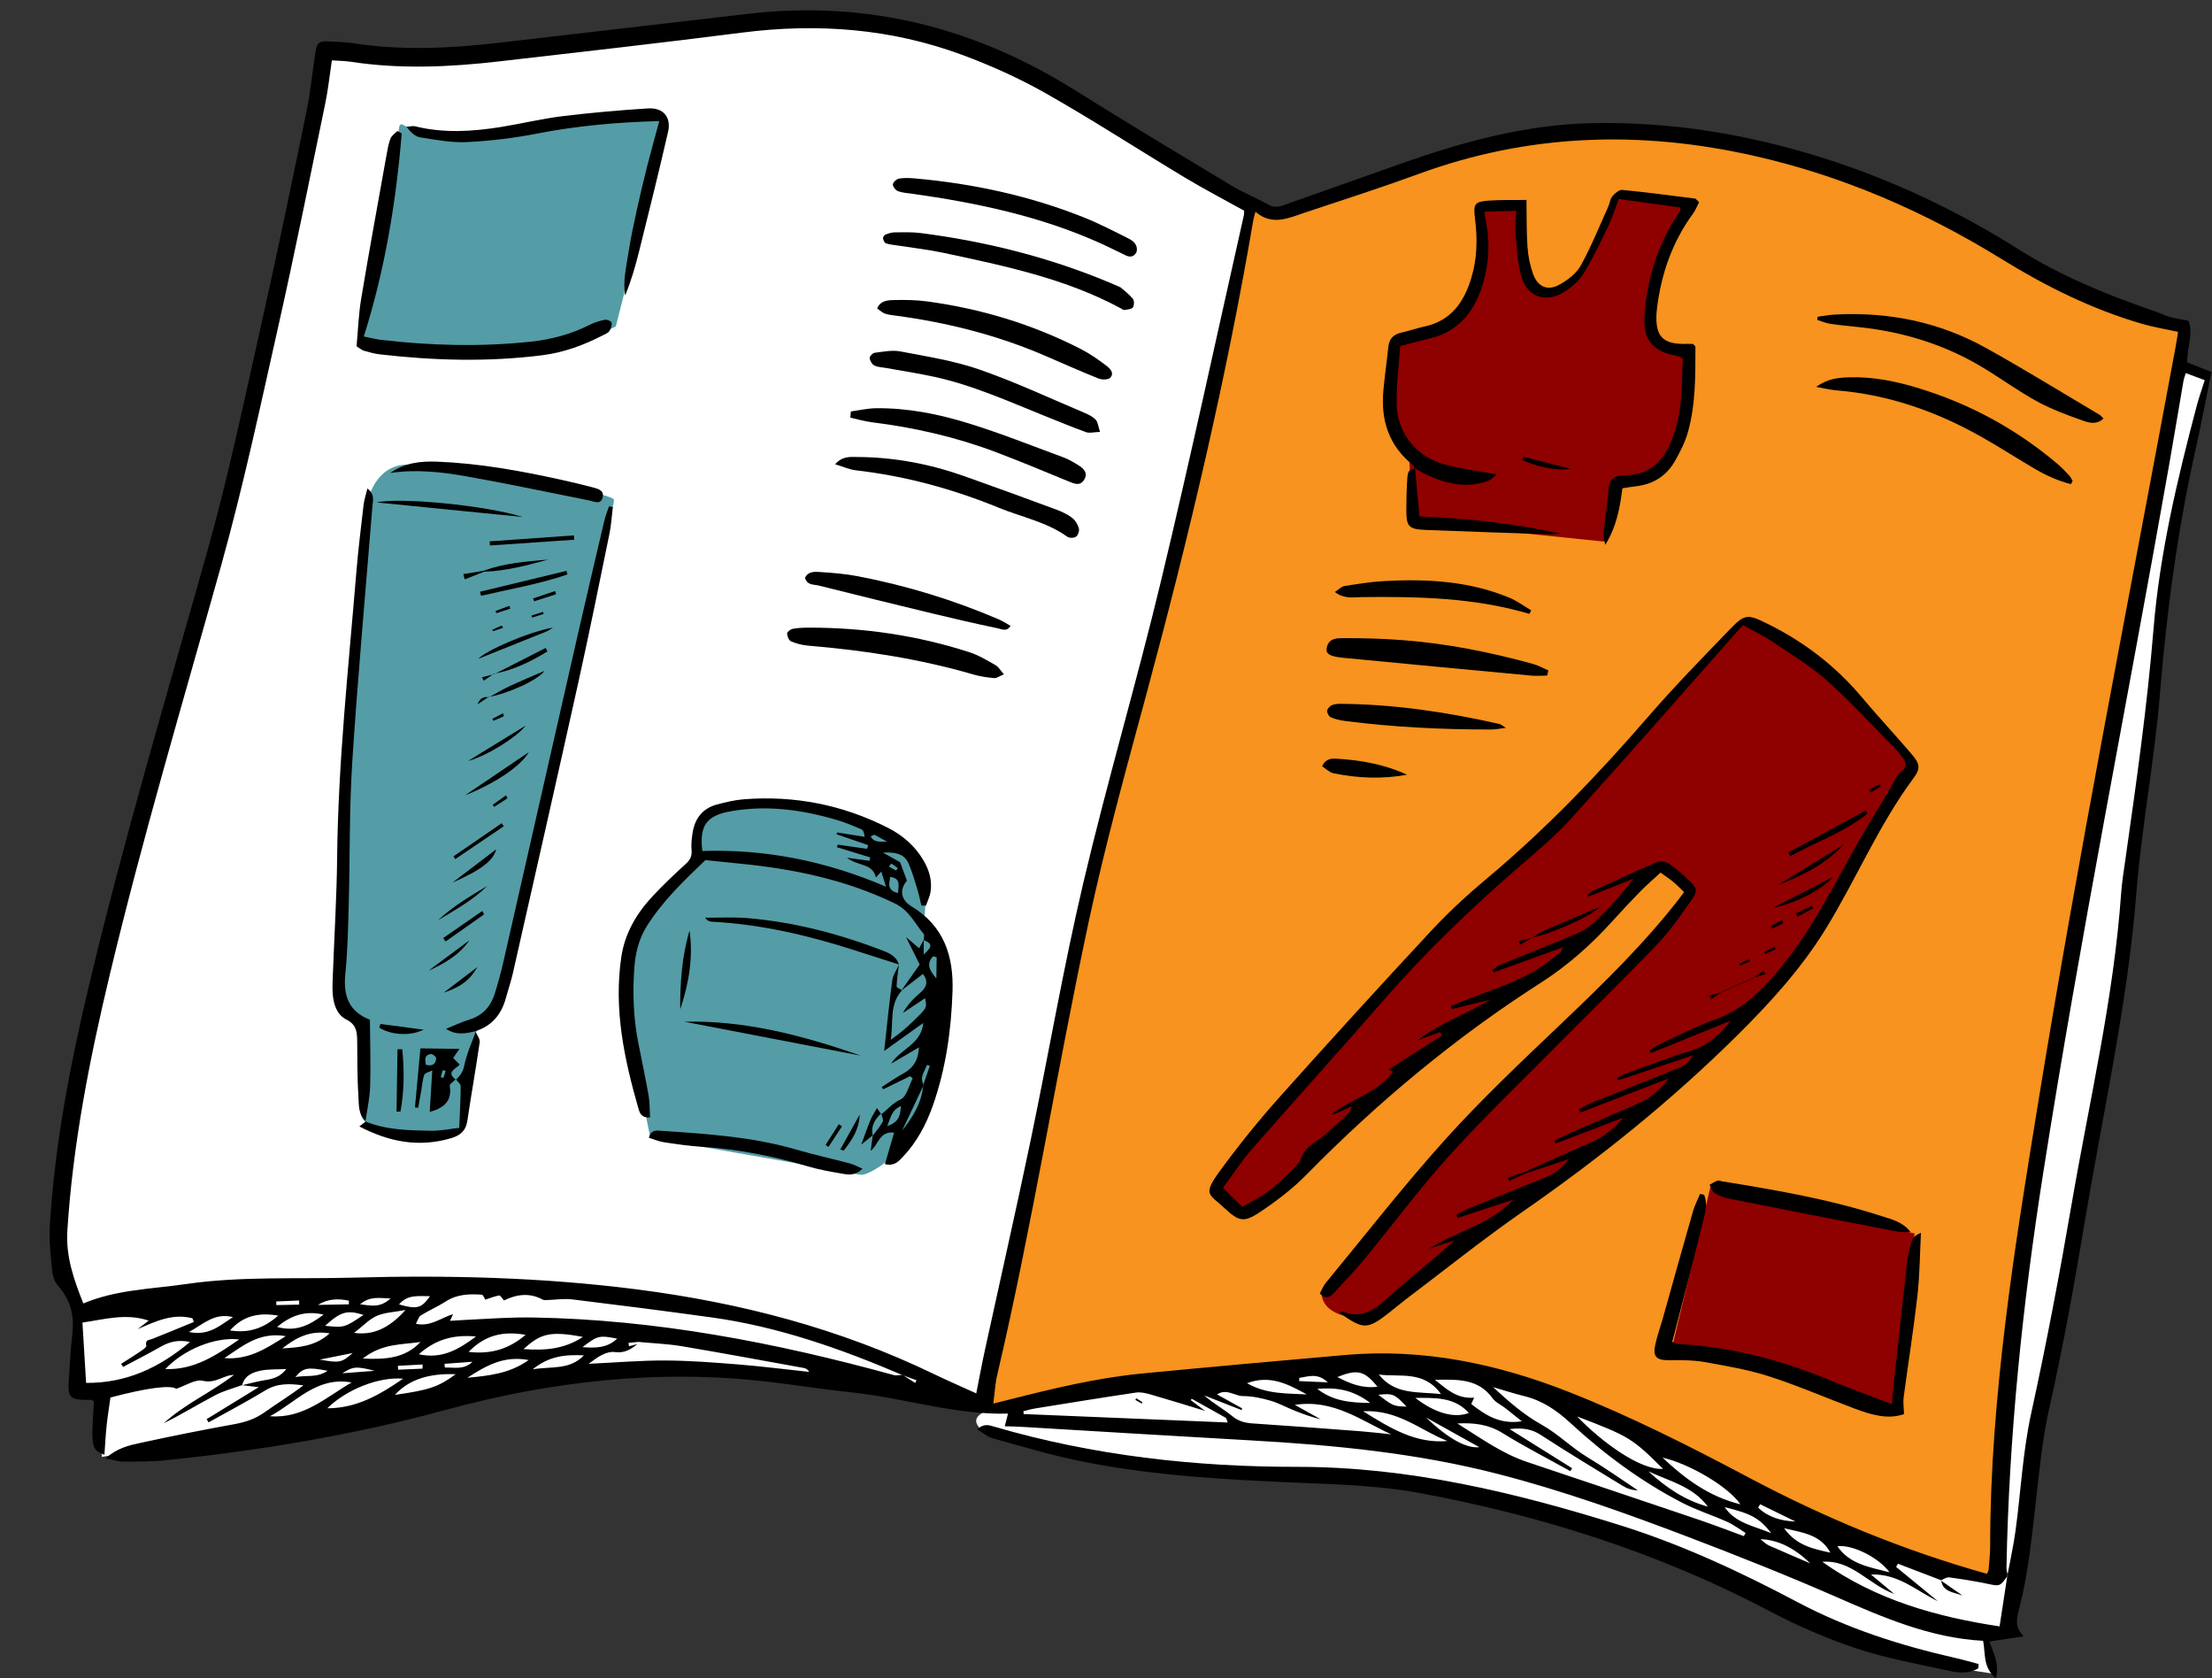 <?xml version="1.0" encoding="UTF-8"?><svg xmlns="http://www.w3.org/2000/svg" xmlns:xlink="http://www.w3.org/1999/xlink" height="260.6" preserveAspectRatio="xMidYMid meet" version="1.0" viewBox="-7.7 -1.6 343.6 260.6" width="343.6" zoomAndPan="magnify"><rect x="-7.7" y="-1.6" width="343.6" height="260.6" fill="#333333" stroke="none"/><g><g id="change1_1"><path d="M42.696,6.824c0,0-11.26,58.554-13.062,65.31c-1.802,6.756-16.665,59.454-17.566,63.057 c-0.901,3.604-19.818,58.554-4.955,67.111l-2.708,1.132l-0.663,10.735l4.771,0.663l-0.398,9.808 c0,0,14.048-2.121,23.989-3.579c9.941-1.458,44.533-8.747,53.147-8.747c8.614,0,25.58-1.458,36.05,0.53 c10.47,1.988,24.518,3.711,24.518,3.711l40.952-185.947c0,0-19.084-11.001-22.398-12.856 c-3.313-1.855-25.052-15.109-38.172-16.567S95.589,2.909,90.818,3.704C86.046,4.5,47.191,9.547,42.696,6.824z" fill="#FFF"/></g><g id="change2_1"><path d="M55.178,17.954c0,0,7.318,2.342,13.367,1.659c6.049-0.683,15.317-3.512,20.586-3.512 c5.269,0,6.244-0.488,6.244,1.756c0,2.244-7.415,31.221-7.415,31.221s-6.732,3.805-18.928,4.195 c-12.195,0.39-20.684-2.049-20.684-2.049l5.951-32.977C54.3,18.247,54.3,17.271,55.178,17.954z" fill="#549DA6"/></g><g id="change2_2"><path d="M49.422,76.298c0,0,0.976-5.659,6.146-5.756c5.171-0.097,32.099,4.293,32.099,5.464 s-1.561,6.049-1.561,6.049l-15.026,67.517c0,0-3.024,7.61-4.098,7.805c-1.073,0.195-1.658,8.001-1.658,8.001 l-1.171,8.391c0,0-4.294,1.854-7.318,1.366c-3.025-0.488-8.488-1.561-8.391-3.708 c0.098-2.147-0.292-13.952-0.292-13.952s-3.61-0.098-3.122-6.733c0.487-6.635,2.146-46.051,2.146-46.051 L49.422,76.298z" fill="#549DA6"/></g><g id="change2_3"><path d="M106.996,123.32c0,0-6.054,0.001-6.158,3.549c-0.104,3.548-0.521,4.488-0.521,4.488 s-4.696,6.263-6.054,7.724c-1.357,1.461-4.489,5.428-4.697,11.377s3.758,24.631,3.758,24.631 s31.103,5.427,32.563,5.74c1.461,0.313,6.576-3.444,8.768-6.888c2.191-3.444,4.802-18.474,5.114-21.709 c0.312-3.235-1.566-9.185-3.967-10.75c0,0,1.253-6.367-2.191-10.229 C130.166,127.39,119.417,122.276,106.996,123.32z" fill="#549DA6"/></g><g id="change1_2"><path d="M147.207,216.962c0,0,50.828-9.421,67.916-6.792c17.088,2.629,35.053,11.611,39.653,14.46 c4.601,2.848,40.312,18.841,46.446,18.841l1.314-4.381c0,0,3.725-39.435,4.601-50.389s12.707-76.898,12.707-76.898 l10.734-56.962l4.82,2.191c0,0-5.258,21.909-6.354,32.424c-1.096,10.516-4.6,40.968-4.6,40.968 s-4.601,35.053-5.039,38.12c-0.439,3.067-7.012,30.014-7.231,32.424c-0.219,2.41-7.668,50.828-7.668,50.828 l-3.725,0.658l1.534,5.915c0,0-16.869-2.191-27.166-7.011c-10.297-4.82-32.204-13.802-32.204-13.802 s-18.185-8.105-31.11-8.543c-12.926-0.438-29.795-1.533-32.205-1.533c-2.41,0-34.177-6.572-34.177-6.572 S141.071,218.493,147.207,216.962z" fill="#FFF"/></g><g id="change3_1"><path d="M186.773,30.609c0,0-12.061,56.5-14.149,62.765c-2.088,6.265-10.721,41.769-10.721,41.769 l-9.327,43.717l-7.239,38.01c0,0,1.252,0.835,4.037,0.139c2.785-0.696,27.428-4.037,36.478-5.012 c9.05-0.975,22.971-2.505,32.856-1.113c9.886,1.392,24.922,8.354,26.871,9.746 c1.949,1.392,23.53,10.86,25.061,11.695c1.531,0.836,23.669,10.024,27.289,10.86 c3.62,0.835,4.733,0.418,4.733,0.418s1.393-26.037,0.975-29.796c-0.418-3.759,9.05-61.261,9.05-61.261 l10.721-56.388l8.214-47.059c0,0-10.58-1.253-21.023-8.354c-10.442-7.101-43.717-23.808-67.107-22.694 s-47.338,11.417-47.338,11.417S189.226,32.862,186.773,30.609z" fill="#F7931E"/></g><g id="change4_1"><path d="M222.052,30.444h6.961c0,0-2.507,14.201,3.481,13.505 c5.987-0.696,11.139-15.037,11.139-15.037l11.695,1.253c0,0-9.468,13.644-6.266,19.77 c3.202,6.126,5.569,2.785,5.569,2.785s0.976,18.936-6.683,20.049c0,0-4.038-0.278-4.734,2.228 c-0.696,2.506-1.671,7.518-1.671,7.518l-29.795-3.063l-0.557-9.885c0,0-5.987-3.48-1.949-18.239 c0,0,9.329-1.671,11.417-6.405C222.748,40.189,222.052,30.444,222.052,30.444z" fill="#8F0000"/></g><g id="change4_2"><path d="M181.444,182.77c0,0,13.251-15.947,16.395-19.765c3.144-3.818,21.786-22.011,25.38-26.502 c3.594-4.492,16.395-15.273,16.395-15.273l23.134-26.279c0,0,5.391,2.246,7.861,3.593 c2.471,1.348,17.968,16.62,18.417,18.866c0.449,2.246-2.022,3.818-4.043,7.187 c-2.022,3.369-13.251,24.705-22.909,33.465s-35.486,28.973-35.486,28.973l-21.112,16.171 c0,0-7.188,0.449-7.861-3.594l29.423-33.69c0,0,20.662-20.214,22.908-22.909c2.246-2.695,5.166-6.064,5.166-6.064 l-5.391-3.818c0,0-10.331,11.455-14.149,14.15c-3.818,2.695-15.722,10.78-18.192,12.577 c-2.471,1.797-15.722,13.252-16.845,14.599c-1.123,1.348-15.048,12.802-15.048,12.802L181.444,182.77z" fill="#8F0000"/></g><g id="change4_3"><path d="M258.032,182.545l31.668,7.412l-3.143,26.727c0,0-27.627-9.658-34.589-8.759L258.032,182.545z" fill="#8F0000"/></g><g clip-rule="evenodd" fill-rule="evenodd" id="change5_1"><path d="M29.92,213.494c-1.402,0.517-2.883,0.889-4.192,1.58 c-2.681,1.414-5.271,2.997-7.998,4.362c3.269-3.011,7.378-4.787,10.918-7.53 c-0.3,0.045-0.609,0.055-0.898,0.139c-1.279,0.371-2.319,1.161-3.943,0.783 c-1.176-0.275-2.655,0.753-4.146,1.248c-0.796-0.603-4.349-0.207-10.205,1.354c-0.194,1.4-0.438,2.881-0.596,4.37 c-0.157,1.494-0.231,2.995-0.341,4.52c-2.053-0.84-2.108-1.13-1.62-8.293 c-0.142-0.08-0.284-0.23-0.426-0.228c-3.505,0.026-3.716-0.202-3.445-3.726 c0.16-2.106,0.225-4.223,0.49-6.314c0.363-2.901-0.187-5.448-2.199-7.678c-0.526-0.583-0.841-1.514-0.917-2.316 c-0.225-2.344-0.505-4.717-0.363-7.056c0.766-12.599,3.151-24.934,6.067-37.199 c5.415-22.768,12.119-45.175,18.448-67.691c3.263-11.611,5.725-23.454,8.372-35.231 c2.462-10.953,4.729-21.951,6.997-32.947c0.599-2.889,0.866-5.846,1.318-8.766 c0.305-1.966,0.52-2.135,2.415-2.032c1.18,0.062,2.37,0.098,3.535,0.276 c7.504,1.154,15.002,0.792,22.494-0.064C82.702,3.569,95.71,2.01,108.727,0.521 c18.262-2.091,35.032,2.156,50.544,11.88c8.019,5.026,16.137,9.897,24.246,14.778 c1.879,1.129,3.938,1.957,5.853,3.026c1.159,0.647,2.136,0.12,3.143-0.234 c5.903-2.071,11.792-4.184,17.694-6.258c9.532-3.347,19.217-5.979,29.408-6.187 c12.28-0.252,24.246,1.724,35.917,5.419c10.683,3.385,20.773,8.143,30.242,14.126 c6.782,4.285,14.12,7.23,21.645,9.821c0.638,0.219,1.241,0.546,1.888,0.723 c0.835,0.225,1.696,0.349,2.912,0.587c0.85,1.875-0.229,4.113-0.152,6.488c1.149,0.454,2.37,0.934,3.749,1.476 c-0.834,4.093-1.571,8.049-2.453,11.972c-2.818,12.549-4.503,25.24-5.553,38.062 c-0.847,10.344-2.844,20.593-3.665,30.936c-1.357,17.149-5.146,33.877-7.974,50.774 c-1.641,9.83-3.384,19.63-5.587,29.357c-1.06,4.674-1.487,9.501-2.038,14.278 c-0.64,5.538-1.168,11.082-2.552,16.508c-0.352,1.379-0.892,2.919,0.647,4.457 c-1.831,0.28-3.463,0.53-5.326,0.815c0.621,1.741,1.597,3.437,1.017,5.697c-2.071-1.704-1.592-3.876-1.986-5.81 c-8.235-0.445-15.569-3.642-22.947-6.871c-7.502-3.284-15.125-6.309-22.778-9.227 c-9.704-3.702-19.494-7.196-29.568-9.796c-12.571-3.247-25.42-4.501-38.343-5.225 c-11.889-0.666-23.773-1.405-35.66-2.107c-0.821-0.049-1.642-0.059-2.672-0.094 c0.195-0.771,0.347-1.362,0.498-1.965c-8.24,0.227-16.082-2.426-24.172-3.277 c-4.282-0.45-8.54-1.13-12.816-1.638c-17.116-2.039-33.937-0.144-50.454,4.365 c-14.247,3.887-28.726,6.271-43.376,7.794c-2.178,0.227-4.385,0.208-6.578,0.209 c-0.791,0.001-1.582-0.273-2.782-0.499c1.804-1.616,3.625-2.016,5.379-2.397c4.873-1.058,9.765-2.036,14.671-2.925 c1.702-0.309,3.222-0.818,4.643-1.832c1.976-1.41,4.062-2.667,6.036-4.184 c-2.062-0.272-4.005-0.386-5.915,0.778c-2.877,1.753-5.871,3.318-8.813,4.964 c-0.102-0.166-0.205-0.329-0.307-0.493c2.584-1.586,5.168-3.171,8.1-4.971 c-1.13-0.13-1.857-0.215-2.576-0.306c1.209-0.276,2.401-0.606,3.617-0.798 c1.218-0.195,2.318-0.501,3.241-1.714c-1.518,0.081-2.764,0.006-3.946,0.245 C31.562,211.504,30.308,211.998,29.92,213.494z M91.459,206.795c-0.512,0.049-1.022,0.097-1.533,0.147 c0.029,0.177,0.054,0.355,0.081,0.532c0.427-0.114,0.85-0.226,1.276-0.338c-0.985,0.822-1.958,1.414-3.408,1.24 c-1.403-0.17-2.598,0.657-4.141,1.816c4.356-0.203,8.135-0.532,11.913-0.513 c3.786,0.018,7.578,0.31,11.355,0.615c3.67,0.297,7.325,0.763,10.987,1.155 c-0.262-0.46-0.564-0.561-0.881-0.618c-6.302-1.136-12.599-2.312-18.913-3.372 C95.977,207.089,93.704,207.008,91.459,206.795z M293.822,243.803c-2.234-0.855-4.469-1.709-6.702-2.563 c-0.096,0.166-0.192,0.332-0.288,0.498c2.161,1.774,4.321,3.546,6.48,5.319c-3.336-1.607-6.107-4.29-10.389-4.147 c1.247,1.042,2.346,1.96,3.61,3.019c-3.991-1.465-6.622-5.346-11.165-4.987 c8.254,5.889,17.674,8.544,27.534,10.029c0.425-2.768,0.816-5.325,1.21-7.881 c0.428-2.309,0.945-4.603,1.263-6.926c0.83-6.102,1.129-12.312,2.441-18.303 c2.349-10.725,4.393-21.491,6.249-32.305c2.769-16.129,6.562-32.089,7.725-48.476 c0.127-1.764,0.413-3.519,0.664-5.274c1.69-11.866,3.38-23.726,4.358-35.684 c0.968-11.82,3.704-23.323,6.731-34.755c0.338-1.278,0.789-2.527,1.229-3.928 c-1.079-0.403-1.969-0.733-2.944-1.097c-0.179,0.591-0.306,0.898-0.361,1.221 c-0.745,4.324-1.458,8.653-2.218,12.977c-6.462,36.733-13.812,73.305-19.594,110.166 c-3.187,20.311-5.296,40.668-5.684,61.211c-0.006,0.383,0.141,0.769,0.212,1.157 c-1.253,1.74-1.24,1.683-3.164,1.282c-1.968-0.41-3.956-0.73-5.948-0.996 c-0.41-0.055-0.874,0.3-1.313,0.466L293.822,243.803z M67.684,200.23c-0.176-0.267-0.338-0.754-0.532-0.768 c-1.944-0.142-3.847-0.086-5.592,1.04c-1.246,0.805-2.633,1.392-3.893,2.178 c-0.353,0.221-0.482,0.803-0.764,1.308c2.39,0.478,3.938-1.002,5.768-1.487 c-0.128,0.275-0.255,0.55-0.472,1.018c1.038-0.061,1.868-0.117,2.7-0.16 c3.403-0.17,6.798-0.414,10.221-0.357c19.097,0.319,37.664,3.899,56.006,8.94 c0.421,0.116,0.911-0.02,1.377-0.022c0.649,0.414,1.3,0.831,1.953,1.244 c0.068-0.137,0.14-0.275,0.21-0.412c-0.713-0.263-1.431-0.525-2.146-0.788 c-9.571-4.104-19.35-7.548-29.722-8.98c-7.19-0.992-14.391-1.915-21.592-2.792 c-1.297-0.158-2.639,0.064-3.96,0.101c-0.213,0.006-0.465,0.027-0.641-0.068 c-2.08-1.136-4.126-0.802-6.016,0.132c-0.303-0.329-0.569-0.811-0.745-0.78 C69.11,199.709,68.404,199.998,67.684,200.23z M146.594,216.37c1.023-0.253,1.754-0.432,2.483-0.618 c6.803-1.726,13.629-3.38,20.63-4.054c10.516-1.011,21.034-1.957,31.558-2.875 c12.039-1.053,23.516,1.333,34.674,5.718c9.693,3.811,18.963,8.522,28.143,13.386 c11.765,6.234,23.98,11.277,36.842,14.873c0.076-0.163,0.25-0.378,0.27-0.607 c0.106-1.26,0.248-2.525,0.248-3.789c0-11.59,0.975-23.129,2.364-34.609c1.365-11.307,3.213-22.561,5.036-33.809 c6.396-39.416,14.157-78.585,21.428-117.843c0.135-0.732,0.24-1.468,0.362-2.205 c-1.948-0.428-3.785-0.723-5.556-1.237c-7.764-2.252-14.92-5.794-21.796-10.037 c-12.01-7.413-24.797-12.986-38.645-16.093c-17.595-3.948-34.867-3.414-51.895,2.815 c-5.872,2.147-11.83,4.063-17.767,6.036c-2.513,0.834-5.057,2.104-7.66-0.137c-0.165,0.636-0.273,0.951-0.326,1.273 c-4.202,24.656-9.958,48.956-16.464,73.094c-3.231,11.981-6.564,23.953-9.152,36.078 c-4.992,23.354-8.726,46.968-14.178,70.233C146.874,213.335,146.807,214.763,146.594,216.37z M43.851,7.773 c-0.371,2.468-0.586,4.574-1.014,6.635c-2.38,11.49-4.685,22.998-7.258,34.443 c-2.814,12.517-5.49,25.089-8.943,37.434c-5.915,21.14-12.188,42.174-17.297,63.536 c-3.129,13.082-5.721,26.223-6.575,39.679c-0.256,4.041,1,7.603,2.481,11.32 c5.175-2.17,10.634-2.236,15.945-3.011c8.554-1.247,17.205-0.756,25.815-0.995 c14.794-0.409,29.514-0.067,44.249,1.826c16.079,2.065,31.473,6.078,46.071,13.123 c2.158,1.04,4.356,1.992,6.62,3.022c0.476-2.387,0.868-4.535,1.333-6.668 c2.371-10.888,4.846-21.754,7.124-32.664c2.778-13.304,5.06-26.721,8.173-39.944 c3.698-15.692,8.293-31.171,12.06-46.85c4.534-18.878,8.609-37.866,12.875-56.807 c0.068-0.305,0.042-0.631,0.047-0.734c-3.204-1.784-6.275-3.382-9.236-5.162 c-7.172-4.312-14.198-8.877-21.47-13.007c-4.168-2.365-8.598-4.365-13.095-6.03 c-11.065-4.097-22.504-4.949-34.195-3.455C94.986,5.072,82.385,6.489,69.79,7.939 c-7.659,0.882-15.328,1.225-22.997,0.054C45.895,7.857,44.977,7.854,43.851,7.773z M218.673,219.459 c3.558,2.216,6.905,4.66,10.86,5.987c8.876,2.976,17.753,5.951,26.621,8.954 c2.358,0.799,4.683,1.699,7.022,2.552c0.091-0.161,0.184-0.322,0.276-0.484 c-0.945-0.584-1.841-1.277-2.847-1.729c-2.306-1.038-4.747-1.8-6.984-2.957 c-6.401-3.301-12.149-7.581-17.43-12.441c-2.106-1.937-4.311-3.436-7.088-4.121 c-1.64-0.404-3.251-0.933-4.874-1.405c2.391,2.208,4.767,4.285,7.462,5.786c2.621,1.458,4.686,3.594,7.225,5.12 c2.663,1.599,5.2,3.404,7.793,5.118c-0.905-0.012-1.672-0.277-2.346-0.69 c-4.249-2.599-8.517-5.167-12.688-7.887c-1.433-0.934-2.801-1.172-4.881-0.93 c3.526,2.205,6.619,4.142,9.711,6.078c-0.093,0.15-0.184,0.303-0.276,0.454 c-3.532-1.964-7.134-3.814-10.566-5.936C223.462,219.567,221.147,219.328,218.673,219.459z M22.416,203.692 c-0.076-0.189-0.149-0.379-0.224-0.569c-3.098-0.805-5.75,0.502-8.497,1.673c0.539-0.414,1.077-0.828,1.706-1.308 c-3.563-1.195-6.89-0.188-10.296,0.302c0.184,3.038,0.377,6.21,0.57,9.369 c6.212,0.05,11.367-2.335,16.133-6.354c-1.81-0.392-3.196-0.037-4.557,0.741 c-1.919,1.095-3.891,2.095-5.838,3.134c-0.099-0.163-0.197-0.326-0.295-0.488 c0.893-0.568,1.8-1.114,2.672-1.711c0.468-0.322,1.294-0.829,1.235-1.089c-0.217-0.959,0.4-0.856,0.924-1.062 C18.116,205.476,20.263,204.574,22.416,203.692z M151.28,217.548c0.008,0.149,0.019,0.297,0.027,0.446 c10.519,0.435,21.036,0.87,31.707,1.312c-0.195-0.469-0.211-0.669-0.311-0.728 c-1.758-0.996-3.525-1.973-5.289-2.957c-0.049,0.073-0.093,0.145-0.141,0.217 c0.684,0.514,1.366,1.028,2.216,1.667c-2.937-0.891-5.625-1.734-8.332-2.512c-0.771-0.221-1.622-0.445-2.389-0.333 c-5.237,0.771-10.46,1.627-15.688,2.468C152.472,217.227,151.878,217.406,151.28,217.548z M185.22,217.1 c-0.014,0.095-0.028,0.19-0.041,0.286c-1.938-0.762-3.875-1.522-5.814-2.283c1.367,1.247,2.955,2.067,4.302,3.183 c0.994,0.825,1.988,1.084,3.206,1.165c5.626,0.367,11.249,0.798,16.874,1.227c1.553,0.119,3.103,0.31,4.656,0.468 c-4.69-2.145-8.966-5.496-14.975-4.577c1.592,0.885,2.807,1.562,4.019,2.237 c-1.441-0.341-2.786-0.833-4.111-1.365c-1.251-0.5-2.451-1.169-3.736-1.536 c-1.365-0.391-2.805-0.699-4.214-0.698c-1.292,0-2.532-1.238-4.036-0.26 C182.759,215.732,183.991,216.416,185.22,217.1z M221.288,215.452c-0.228,0.526-0.478,0.958-0.423,1.003 c2.174,1.714,4.449,3.192,7.829,2.665c-1.026-0.82-1.795-1.446-2.577-2.054 c-0.653-0.506-1.494-0.867-1.955-1.505c-2.247-3.111-5.454-2.933-8.973-2.887 C217.084,214.2,218.649,215.659,221.288,215.452z M237.274,218.368c3.921,4.069,9.857,8.364,13.353,8.141 C245.846,221.764,245.426,221.478,237.274,218.368z M46.915,213.089c-5.463-0.97-8.637,3.096-12.679,5.244 C39.405,218.746,42.942,215.396,46.915,213.089z M29.453,206.41c-3.781-0.429-8.588,1.555-11.471,4.596 C22.425,211.182,25.856,208.902,29.453,206.41z M204.038,217.56c4.332,2.71,8.221,5.048,13.102,4.626 C213.001,220.579,209.51,217.277,204.038,217.56z M54.918,212.501c-3.821-0.316-8.77,1.672-11.782,4.597 C47.594,217.114,51.22,215.065,54.918,212.501z M262.65,232.014c-1.861-2.728-7.88-6.287-12.105-7.252 C253.98,227.988,257.718,230.812,262.65,232.014z M206.48,211.859c2.51,3.186,6.061,2.642,9.651,3.033 C213.475,211.162,209.757,212.299,206.48,211.859z M82.844,206.018c-5.242-0.993-6.617-0.444-9.229,1.889 C76.943,208.158,79.987,207.914,82.844,206.018z M65.097,208.343c3.528,0.405,6.281-0.471,8.849-2.646 C70.486,205.084,67.642,205.707,65.097,208.343z M57.363,208.709c3.558,0.785,6.108-0.706,8.88-2.751 C62.698,205.612,59.924,206.432,57.363,208.709z M212.145,215.487c3.117,2.421,6.104,3.187,8.321,2.342 C218.203,215.297,215.146,215.495,212.145,215.487z M36.691,205.897c-4.066-0.685-6.561,1.413-9.54,3.416 C30.987,209.59,33.623,207.831,36.691,205.897z M63.078,211.811c-4.298-0.172-7.337,0.909-9.433,3.206 C58.915,214.277,60.402,213.792,63.078,211.811z M285.814,242.572c-1.759-2.377-5.854-4.347-8.102-4.041 C279.58,241.281,282.6,241.754,285.814,242.572z M47.311,205.388c2.896,0.416,5.41-0.685,7.979-3.55 c-1.784,0.339-3.245,0.37-4.476,0.92C49.598,203.305,48.617,204.376,47.311,205.388z M195.292,214.948 c-2.819-1.532-5.65-3.112-9.292-1.742C189.096,214.964,192.221,214.766,195.292,214.948z M248.359,226.893 c2.698,2.499,5.674,4.506,9.234,5.487C255.288,229.239,251.613,228.421,248.359,226.893z M48.656,209.376 c3.652,0.181,6.617-0.073,8.954-2.571C54.711,207.239,51.645,207.005,48.656,209.376z M74.419,209.612 c-3.904-0.749-6.729,0.951-9.524,2.749C68.16,212.052,71.421,211.74,74.419,209.612z M276.62,239.523 c-1.476-2.784-4.266-3.111-7.181-3.791C271.293,238.389,273.964,238.943,276.62,239.523z M35.514,202.708 c-3.062-0.52-5.451,0.03-7.491,2.302C30.907,205.464,33.219,204.725,35.514,202.708z M205.154,216.273 c-2.719-2.064-5.246-2.444-8.24-2.186C199.387,215.983,201.947,216.238,205.154,216.273z M35.333,204.466 c2.851,0.796,4.983-0.195,7.224-1.912C39.681,201.88,37.503,202.694,35.333,204.466z M82.998,208.883 c-2.881-0.149-5.382,0.094-7.957,2.167C78.029,210.556,80.763,211.198,82.998,208.883z M43.513,205.468 c-3.161-0.534-5.315,0.752-7.368,2.339C38.658,207.639,41.192,207.537,43.513,205.468z M206.262,213.751 c-2.002-2.495-3.117-2.755-6.224-1.502C201.998,213.282,203.938,214.051,206.262,213.751z M267.453,236.501 c-1.92-2.393-3.087-3.012-7.25-4.049C261.866,234.92,264.618,235.337,267.453,236.501z M21.655,205.258 c3.112,0.624,4.738-0.974,6.831-2.318C25.644,202.238,24.023,203.931,21.655,205.258z M273.476,241.173 c-2.503-2.47-5.152-3.673-7.721-3.745c0.475,0.364,0.832,0.76,1.277,0.959 C269.166,239.345,271.327,240.25,273.476,241.173z M48.769,202.599c-2.557-0.797-3.517-0.524-5.973,1.694 C45.794,204.595,45.794,204.595,48.769,202.599z M213.82,218.537c3.562,3.407,6.377,4.839,8.271,4.601 C219.338,221.608,216.578,220.072,213.82,218.537z M206.402,215c2.306,1.758,2.364,1.783,4.391,1.841 C208.883,214.847,208.702,214.771,206.402,215z M54.288,200.971c2.774,0.796,3.475,0.613,4.803-1.279 C57.363,199.713,55.61,199.373,54.288,200.971z M88.165,206.286c-2.77-0.547-3.036-0.481-5.384,1.317 C84.783,207.763,86.618,207.757,88.165,206.286z M265.707,232.001c-0.105,0.176-0.208,0.352-0.312,0.528 c1.6,1.51,3.595,2.078,5.806,2.157C269.369,233.791,267.536,232.897,265.707,232.001z M43.185,211.281 c-3.116-0.615-3.793-0.486-4.998,0.972C39.864,211.932,41.556,212.401,43.185,211.281z M41.976,209.538 c3.063,0.559,3.396,0.483,5.109-1.018C45.187,208.898,43.581,209.219,41.976,209.538z M52.965,200.046 c-1.844-0.067-3.19-0.376-4.736,0.902C49.964,201.153,51.298,201.56,52.965,200.046z M65.699,209.874 c-1.451,0.108-2.9,0.216-4.349,0.324c0.017,0.19,0.034,0.38,0.052,0.572 C62.861,210.735,64.365,211.172,65.699,209.874z M50.488,211.282c-2.845-0.738-3.356-0.679-5.013,0.383 C47.37,211.52,48.929,211.401,50.488,211.282z M46.499,200.959c-0.005-0.189-0.009-0.38-0.014-0.57 c-1.616-0.338-3.221-0.325-4.801,0.658C43.289,201.018,44.896,200.988,46.499,200.959z M57.936,210.945 c0.003-0.216,0.003-0.43,0.005-0.645c-1.278,0.067-2.558,0.136-3.835,0.206c0.013,0.201,0.026,0.401,0.039,0.603 C55.408,211.053,56.672,210.999,57.936,210.945z M194.135,212.374c-0.01,0.167-0.022,0.334-0.034,0.502 c1.353,0.059,2.703,0.12,4.453,0.196C196.904,211.519,195.5,212.198,194.135,212.374z M38.773,201.003 c-0.003-0.213-0.005-0.426-0.008-0.64c-1.186,0.05-2.37,0.099-3.556,0.146c0.007,0.189,0.013,0.377,0.019,0.565 C36.41,201.051,37.592,201.027,38.773,201.003z" fill="inherit"/><path d="M299.604,257.467c-1.334,0.845-2.886,0.757-4.317,0.448 c-4.86-1.051-9.791-1.931-14.495-3.481c-4.632-1.524-9.174-3.493-13.49-5.771 c-17.189-9.069-35.478-14.871-54.495-18.405c-5.695-1.058-11.57-1.301-17.38-1.538 c-11.902-0.483-23.793-1.06-35.491-3.453c-4.538-0.929-8.992-2.276-13.46-3.515 c-0.796-0.222-1.482-0.842-2.366-1.366c1.04-0.999,1.87-0.652,2.632-0.43 c15.36,4.489,31.129,6.249,47.038,6.24c17.309-0.011,33.795,3.946,50.116,9.049 c9.625,3.009,18.743,7.26,27.63,11.966c7.765,4.113,16.008,6.732,24.515,8.668 c1.213,0.276,2.409,0.623,3.612,0.938C299.635,257.035,299.62,257.25,299.604,257.467z" fill="inherit"/><path d="M229.114,180.422c3.46-1.55,6.908-3.12,10.378-4.643 c1.796-0.787,3.334-1.873,4.975-3.817c-3.859,1.473-7.189,2.744-10.52,4.016 c-0.065-0.134-0.13-0.27-0.195-0.404c0.78-0.396,1.542-0.829,2.343-1.178c3.484-1.525,6.981-3.016,10.466-4.54 c2.128-0.928,3.311-1.887,4.973-3.985c-4.695,1.812-9.224,3.559-13.753,5.307 c-0.079-0.168-0.157-0.334-0.237-0.5c0.783-0.392,1.541-0.84,2.349-1.165c4.471-1.796,8.961-3.537,13.419-5.362 c0.792-0.324,1.456-0.957,1.939-1.862c-3.871,1.298-7.747,2.597-11.618,3.895c-0.058-0.118-0.116-0.237-0.171-0.354 c0.504-0.253,0.987-0.562,1.517-0.751c3.258-1.177,6.492-2.453,9.808-3.446c2.562-0.766,4.467-2.245,6.34-4.72 c-4.393,1.783-8.38,3.4-12.365,5.018c-0.073-0.138-0.144-0.274-0.217-0.413 c0.439-0.281,0.855-0.617,1.322-0.833c2.918-1.343,5.775-2.86,8.791-3.933c4.519-1.608,7.603-4.792,10.513-8.385 c4.776-5.896,8.073-12.669,11.784-19.203c1.584-2.787,3.301-5.499,4.934-8.258 c0.577-0.977,0.885-2.073,1.915-2.808c0.628-0.446,0.657-1.331,0.042-2.037c-0.385-0.444-0.714-0.948-1.127-1.366 c-3.496-3.543-6.855-7.246-10.567-10.55c-2.627-2.342-5.711-4.183-8.646-6.163 c-1.309-0.884-2.759-1.561-4.436-2.496c-0.202,0.216-0.708,0.732-1.187,1.272 c-8.509,9.602-16.959,19.256-25.554,28.782c-2.308,2.559-4.983,4.808-7.601,7.066 c-7.623,6.567-14.862,13.508-21.482,21.099c-6.771,7.761-13.687,15.396-20.472,23.143 c-1.6,1.826-2.926,3.893-4.508,6.021c1.055,1.035,1.931,1.895,3.003,2.949 c1.353-0.784,2.72-1.431,3.922-2.31c1.284-0.941,2.446-2.067,3.603-3.171c1.797-1.713,1.438-1.941,2.056-2.96 c0.674-1.106,2.081-1.753,3.131-2.644c1.093-0.924,2.153-1.89,3.205-2.861c0.467-0.435,0.886-0.927,1.116-1.67 c-0.519,0.234-1.038,0.465-1.558,0.701c-0.535,0.242-1.07,0.487-1.692,0.594 c3.069-2.43,7.213-3.333,9.649-6.659c-0.236-0.118-0.439-0.219-0.695-0.347 c2.783-1.772,5.521-3.511,8.255-5.251c-0.086-0.189-0.171-0.378-0.255-0.566 c-1.154,0.425-2.31,0.851-3.466,1.275c3.356-2.66,7.448-3.996,11.226-6.29 c-2.132,0.517-4.036,0.979-5.944,1.439c-0.059-0.148-0.121-0.294-0.182-0.441 c1.309-0.526,2.607-1.084,3.931-1.575c4.195-1.56,8.461-2.973,11.977-5.911c0.39-0.325,0.81-0.609,1.193-0.941 c0.107-0.094,0.124-0.292,0.287-0.703c-3.681,1.334-7.191,2.606-10.701,3.878c-0.068-0.121-0.136-0.241-0.202-0.361 c0.415-0.278,0.796-0.635,1.245-0.821c3.911-1.607,7.847-3.145,11.736-4.796 c1.055-0.448,2.107-1.079,2.933-1.865c2.12-2.022,4.114-4.178,5.962-6.688c-2.331,0.924-4.662,1.848-6.994,2.772 c-0.051-0.069-0.103-0.137-0.151-0.205c0.246-0.213,0.464-0.494,0.747-0.625 c3.371-1.546,6.734-3.109,10.147-4.557c0.493-0.211,1.362-0.026,1.841,0.299 c1.108,0.755,2.129,1.662,3.103,2.593c1.225,1.164,1.345,1.631,0.329,3.061 c-1.658,2.34-3.296,4.738-5.271,6.798c-5.252,5.481-10.691,10.785-16.032,16.182 c-5.458,5.519-11.078,10.894-16.274,16.649c-4.636,5.129-8.768,10.71-13.167,16.054 c-1.45,1.758-3.037,3.401-4.578,5.081c-0.637,0.694-1.31,1.416-2.394,0.304 c0.311-0.56,0.546-1.191,0.952-1.683c6.18-7.487,12.149-15.165,18.648-22.363 c5.647-6.252,11.808-12.054,17.914-17.871c6.425-6.12,12.777-12.291,18.242-19.312 c0.249-0.321,0.488-0.653,0.832-1.112c-0.601-0.575-1.107-1.116-1.672-1.585c-0.574-0.477-1.207-0.884-1.986-1.444 c-1.078,0.998-2.155,1.919-3.145,2.928c-1.478,1.506-2.917,3.052-4.333,4.617 c-3.3,3.652-6.956,6.893-11.105,9.551c-13.29,8.508-25.324,18.533-36.382,29.781 c-2.168,2.206-4.686,4.13-7.269,5.85c-2.534,1.688-3.3,1.425-5.528-0.651 c-2.385-2.225-3.423-1.991-0.659-5.776c2.884-3.947,5.972-7.769,9.226-11.414 c7.816-8.753,15.729-17.422,23.724-26.01c2.697-2.895,5.651-5.58,8.689-8.124 c9.021-7.564,17.121-16.019,24.814-24.908c4.085-4.718,8.462-9.19,12.797-13.685 c2.271-2.352,2.728-2.306,5.746-0.82c5.683,2.799,10.603,6.555,14.691,11.423 c2.498,2.973,5.149,5.814,7.675,8.761c1.335,1.557,1.519,2.248,0.329,3.852 c-5.428,7.304-8.902,15.729-13.646,23.423c-3.804,6.165-8.635,11.453-13.74,16.51 c-10.224,10.126-21.396,19.091-33.222,27.296c-6.236,4.328-12.171,9.094-18.231,13.67 c-0.876,0.662-1.707,1.381-2.571,2.056c-3.411,2.667-4.006,2.669-7.721,0.037c0.12-0.082,0.279-0.263,0.352-0.233 c2.827,1.157,4.841,0.015,6.948-1.924c3.401-3.127,7.107-5.922,10.599-9.119 c-1.327,0.444-2.653,0.888-3.979,1.331c4.097-2.708,9.198-3.577,13.083-7.635c-3.169,1.039-5.917,1.938-8.666,2.838 c-0.065-0.154-0.131-0.307-0.195-0.46c0.469-0.265,0.911-0.589,1.404-0.789 c3.911-1.601,7.815-3.211,11.752-4.749c1.926-0.753,2.881-1.337,4.324-3.13c-2.394,0.792-4.603,1.522-6.808,2.252 L229.114,180.422z" fill="inherit"/><path d="M212.138,71.204c-0.135-0.211-0.224-0.476-0.409-0.625 c-3.698-2.968-4.956-6.912-4.548-11.488c0.2-2.268,0.542-4.521,0.769-6.787c0.131-1.273,0.775-1.969,2.014-2.246 c1.235-0.277,2.437-0.701,3.673-0.969c4.053-0.881,6.04-3.744,7.178-7.415 c0.94-3.04,1.008-6.144,0.61-9.279c-0.3-2.367-0.086-2.689,2.241-2.847c1.9-0.129,3.813-0.07,5.75-0.094 c0.044,2.69-0.009,5.04,0.163,7.37c0.102,1.413,0.399,2.859,0.887,4.188c0.714,1.942,2.241,2.6,4.049,1.604 c1.281-0.706,2.639-1.73,3.325-2.964c1.628-2.936,2.881-6.079,4.269-9.145c0.243-0.536,0.292-1.206,0.648-1.632 c0.382-0.457,1.053-1.028,1.541-0.982c3.774,0.367,7.535,0.869,11.297,1.344 c0.137,0.019,0.248,0.211,0.629,0.554c-0.277,0.54-0.525,1.212-0.929,1.766c-3.22,4.406-4.959,9.365-5.608,14.744 c-0.031,0.251-0.064,0.503-0.076,0.755c-0.194,3.66,1.01,4.861,4.754,4.747 c0.327-0.01,0.657,0.007,0.921,0.012c0.171,0.201,0.369,0.325,0.371,0.452 c-0.005,4.466,0.052,8.954-1.179,13.295c-0.431,1.521-1.183,2.98-1.961,4.369 c-1.323,2.363-3.408,3.681-6.119,3.985c-0.664,0.073-1.322,0.195-2.08,0.311 c-0.388,2.969-0.862,5.869-2.663,8.781c-0.146-0.75-0.332-1.17-0.291-1.566c0.256-2.433,0.599-4.857,0.833-7.291 c0.107-1.113,0.668-1.677,1.699-1.88c0.165-0.033,0.337-0.057,0.505-0.055c5.057,0.064,7.06-3.303,8.255-7.463 c1.011-3.519,0.851-7.161,1.055-10.673c-0.315-0.175-0.444-0.296-0.59-0.322 c-4.231-0.785-5.699-2.521-5.35-6.772c0.444-5.377,2.01-10.424,4.959-14.992 c0.185-0.284,0.391-0.552,0.57-0.837c0.035-0.059,0-0.164-0.01-0.537c-3.064-0.422-6.184-0.852-9.542-1.315 c-0.536,1.398-0.977,2.842-1.621,4.188c-1.205,2.502-2.395,5.03-3.85,7.385 c-0.726,1.169-1.902,2.185-3.091,2.912c-2.738,1.67-5.567,0.769-6.51-2.288 c-0.705-2.294-0.755-4.799-0.986-7.22c-0.096-0.991,0.095-2.008,0.161-3.149 c-1.683,0.05-3.258,0.098-4.972,0.148c0.203,1.368,0.433,2.51,0.537,3.663c0.26,2.813-0.092,5.58-0.999,8.24 c-1.367,4.008-3.892,6.868-8.213,7.826c-1.39,0.309-2.762,0.703-4.407,1.128 c-0.203,3.057-0.608,6.072-0.554,9.079c0.075,4.363,3.054,8.08,7.352,9.276 c2.58,0.717,5.269,1.036,8.213,1.591c-0.547,0.405-0.913,0.832-1.374,0.997 c-3.33,1.197-6.488,0.457-9.557-0.973c-0.612-0.283-1.187-0.649-1.777-0.978L212.138,71.204z" fill="inherit"/><path d="M257.004,183.954c0.584,1.365,0.171,2.777-0.155,4.102 c-1.426,5.814-2.95,11.602-4.442,17.399c-0.103,0.4-0.214,0.799-0.355,1.328 c0.366,0.131,0.654,0.31,0.951,0.326c8.354,0.447,16.291,2.583,23.977,5.806 c2.939,1.231,5.947,2.295,9.185,3.537c0.112-1.23,0.178-2.053,0.266-2.873 c0.703-6.457,1.395-12.916,2.135-19.368c0.126-1.083,0.414-2.158,0.752-3.193c0.162-0.487,0.627-0.875,1.374-1.164 c-0.173,3.265-0.185,6.546-0.554,9.79c-0.597,5.272-1.44,10.518-2.14,15.781 c-0.098,0.748,0.032,1.527,0.067,2.574c-2.452,0.888-5.087,0.119-7.679-0.85 c-4.423-1.655-8.764-3.551-13.252-4.996c-3.273-1.054-6.712-1.643-10.112-2.241 c-1.805-0.317-3.685-0.286-5.528-0.278c-1.893,0.007-2.482-0.548-2.07-2.421 c0.306-1.397,0.796-2.753,1.185-4.133c1.555-5.519,3.089-11.047,4.669-16.559 c0.27-0.936,0.729-1.816,1.1-2.721C256.584,183.849,256.794,183.902,257.004,183.954z" fill="inherit"/><path d="M274.646,47.586c0.886-0.113,1.767-0.285,2.656-0.334 c8.284-0.454,16.164,1.125,23.427,5.152c5.979,3.315,11.801,6.917,17.686,10.399 c0.209,0.123,0.365,0.335,0.627,0.584c-0.954,0.962-2.127,0.713-3.045,0.387c-2.454-0.866-4.93-1.766-7.207-3.001 c-2.887-1.568-5.561-3.524-8.376-5.232c-5.947-3.607-12.432-5.61-19.327-6.339 c-1.511-0.161-3.024-0.295-4.524-0.52c-0.677-0.103-1.321-0.396-1.982-0.603 C274.601,47.914,274.623,47.751,274.646,47.586z" fill="inherit"/><path d="M313.982,73.587c-1.923-0.501-3.747-1.296-5.472-2.301 c-2.776-1.616-5.472-3.371-8.263-4.953c-7.066-4.006-14.58-6.664-22.735-7.317 c-0.892-0.072-1.772-0.299-3.105-0.533c1.851-1.324,3.513-1.435,5.161-1.487 c3.587-0.109,7.064,0.578,10.476,1.603c8.116,2.44,15.426,6.391,21.893,11.879 c0.64,0.545,1.221,1.165,1.797,1.782c0.222,0.238,0.346,0.564,0.515,0.851 C314.161,73.268,314.071,73.428,313.982,73.587z" fill="inherit"/><path d="M232.625,103.312c-0.804,0.008-1.617,0.086-2.417,0.012 c-9.723-0.906-19.446-1.825-29.168-2.761c-2.213-0.215-2.848-0.602-2.652-1.578 c0.318-1.583,1.744-1.481,2.84-1.483c2.941-0.007,5.892,0.082,8.826,0.299 c6.905,0.512,13.671,1.86,20.339,3.696c0.836,0.23,1.614,0.67,2.42,1.013 C232.749,102.777,232.689,103.044,232.625,103.312z" fill="inherit"/><path d="M289.071,189.734c-0.706-0.024-1.431,0.045-2.115-0.086 c-8.777-1.693-17.552-3.406-26.314-5.151c-0.73-0.145-1.46-0.482-2.077-0.893 c-0.35-0.233-0.479-0.801-0.706-1.218c0.41-0.221,0.806-0.486,1.238-0.637 c0.207-0.074,0.49,0.074,0.74,0.115c8.33,1.342,16.644,2.775,24.692,5.378 C286.13,187.757,287.865,188.131,289.071,189.734z" fill="inherit"/><path d="M229.857,93.729c-8.522-2.525-17.272-2.701-26.053-2.602 c-1.294,0.015-2.682,0.336-4.148-0.79c0.613-0.399,1.011-0.855,1.468-0.927 c2.08-0.325,4.172-0.666,6.27-0.778c6.617-0.354,13.163,0.007,19.38,2.598 c1.193,0.496,2.261,1.298,3.382,1.958C230.056,93.369,229.957,93.549,229.857,93.729z" fill="inherit"/><path d="M226.203,111.436c-1.009,0.118-1.634,0.254-2.263,0.254 c-7.608,0.007-15.197-0.359-22.749-1.332c-0.743-0.096-1.5-0.274-2.181-0.571 c-0.293-0.126-0.583-0.673-0.555-0.998c0.03-0.325,0.406-0.747,0.732-0.884c0.447-0.189,0.989-0.206,1.492-0.201 c8.314,0.072,16.485,1.306,24.575,3.138C225.464,110.888,225.644,111.077,226.203,111.436z" fill="inherit"/><path d="M212.101,71.127c0.225,2.425,0.447,4.849,0.691,7.48 c7.4,0.27,14.72,1.1,21.969,2.663c-0.482,0.04-0.967,0.125-1.45,0.11 c-6.499-0.214-13.001-0.416-19.498-0.68c-2.731-0.111-3.06-0.496-3.06-3.175 c0.002-1.606,0.046-3.212,0.148-4.812c0.049-0.73,0.127-1.582,1.238-1.506 C212.138,71.204,212.101,71.127,212.101,71.127z" fill="inherit"/><path d="M210.861,118.714c-3.86,0.703-7.659,0.539-11.423-0.229 c-0.637-0.13-1.182-0.714-1.765-1.086c0.594-1.269,1.525-1.215,2.305-1.169 C203.718,116.451,207.376,117.099,210.861,118.714z" fill="inherit"/><path d="M270.082,130.793c4.013-2.177,8.025-4.353,12.04-6.528 c0.09,0.162,0.181,0.322,0.272,0.485c-3.6,2.887-7.979,4.393-11.972,6.591 C270.309,131.158,270.195,130.975,270.082,130.793z" fill="inherit"/><path d="M268.541,135.807c3.37-2.072,6.741-4.146,10.112-6.218 C275.847,132.557,272.335,134.405,268.541,135.807z" fill="inherit"/><path d="M267.744,139.366c3.046-1.564,6.089-3.129,9.279-4.768 C275.568,136.352,271.352,138.673,267.744,139.366z" fill="inherit"/><path d="M230.32,144.059c0.535-0.354,1.036-0.797,1.617-1.051 c2.836-1.237,5.691-2.423,8.973-3.812c-1.617,1.602-7.938,4.335-10.613,4.796L230.32,144.059z" fill="inherit"/><path d="M228.886,69.317c2.447,0.624,4.894,1.252,7.341,1.877 c-1.883,0.409-5.274-0.32-7.452-1.353C228.811,69.665,228.848,69.491,228.886,69.317z" fill="inherit"/><path d="M271.318,140.234c0.815-0.385,1.631-0.77,2.444-1.155 c0.062,0.123,0.121,0.246,0.183,0.37c-0.815,0.441-1.627,0.883-2.441,1.325 C271.442,140.594,271.38,140.413,271.318,140.234z" fill="inherit"/><path d="M229.19,180.657c-0.825,0.38-1.649,0.76-2.472,1.14 c-0.067-0.168-0.132-0.335-0.197-0.503c0.864-0.291,1.728-0.582,2.593-0.873L229.19,180.657z" fill="inherit"/><path d="M259.903,152.346c-0.601,0.409-1.203,0.818-1.805,1.228 c-0.088-0.184-0.178-0.37-0.264-0.555c0.694-0.202,1.393-0.405,2.091-0.609L259.903,152.346z" fill="inherit"/><path d="M230.296,143.992c-0.609,0.37-1.221,0.742-1.83,1.111 c-0.075-0.198-0.153-0.397-0.229-0.596c0.691-0.149,1.387-0.298,2.08-0.45 C230.32,144.059,230.296,143.992,230.296,143.992z" fill="inherit"/><path d="M262.247,151.354c0.771-0.329,1.544-0.659,2.317-0.988l-0.022-0.062 c-0.77,0.329-1.543,0.657-2.316,0.986L262.247,151.354z" fill="inherit"/><path d="M264.564,150.366c0.569-0.41,1.138-0.819,1.707-1.23 c0.092,0.172,0.184,0.344,0.275,0.515c-0.669,0.216-1.336,0.435-2.005,0.653L264.564,150.366z" fill="inherit"/><path d="M262.494,148.053c0.505-0.232,1.009-0.464,1.511-0.697 c0.049,0.102,0.098,0.206,0.144,0.31c-0.505,0.229-1.009,0.458-1.516,0.688 C262.588,148.254,262.54,148.154,262.494,148.053z" fill="inherit"/><path d="M268.094,145.841c-0.529,0.232-1.062,0.463-1.591,0.695 c-0.05-0.101-0.101-0.202-0.149-0.302c0.53-0.276,1.06-0.552,1.592-0.828 C267.995,145.55,268.045,145.695,268.094,145.841z" fill="inherit"/><path d="M282.646,121.036c0.548-0.277,1.097-0.553,1.644-0.829 c0.059,0.099,0.122,0.198,0.182,0.295c-0.54,0.33-1.077,0.66-1.619,0.989 C282.784,121.341,282.714,121.189,282.646,121.036z" fill="inherit"/><path d="M269.293,141.796c-0.571,0.271-1.143,0.54-1.714,0.81 c-0.07-0.127-0.143-0.252-0.213-0.379c0.584-0.313,1.17-0.625,1.758-0.938 C269.181,141.457,269.238,141.627,269.293,141.796z" fill="inherit"/><path d="M262.225,151.29c-0.774,0.352-1.548,0.704-2.32,1.055 c-0.002,0.001,0.021,0.065,0.021,0.065c0.773-0.352,1.548-0.704,2.321-1.056L262.225,151.29z" fill="inherit"/><path d="M132.308,152.232c0.913-1.299,1.824-2.599,2.847-4.051 c-0.64-1.284-1.299-2.606-2.123-4.263c0.798,0.68,1.325,1.134,2.038,1.741c0.275-0.494,0.495-0.891,0.715-1.273 c-0.002,0.757-0.002,1.501-0.002,2.244c0.845-0.806,1.821-1.627-0.008-2.204c0.01-0.333,0.169-0.792,0.011-0.982 c-1.406-1.662-2.232-3.658-4.515-4.759c-7.589-3.664-15.619-5.335-23.901-6.152 c-1.766-0.173-3.528-0.361-5.494-0.564c-3.236,3.093-6.599,6.289-9.092,10.24 c-1.231,1.953-1.782,4.177-1.951,6.491c-0.283,3.896-0.143,7.767,0.608,11.607 c0.537,2.738,1.128,5.463,1.608,8.209c0.195,1.11,0.156,2.26,0.226,3.418c-1.375,0.093-1.617-0.731-1.81-1.409 c-2.207-7.675-3.85-15.422-2.658-23.483c0.552-3.737,2.393-6.831,4.927-9.528 c1.614-1.72,3.328-3.353,5.076-4.939c0.694-0.632,1.006-1.221,0.914-2.177 c-0.086-0.908,0.028-1.853,0.176-2.761c0.363-2.196,1.597-3.719,3.775-4.303 c1.384-0.37,2.8-0.704,4.217-0.814c7.845-0.601,15.31,0.866,22.325,4.428 c2.281,1.16,4.208,2.81,5.534,5.069c0.883,1.501,1.357,3.11,1.103,4.845c-0.107,0.747-0.475,1.458-0.724,2.185 c-0.234-0.01-0.471-0.019-0.705-0.027c-0.206-0.842-0.376-1.698-0.633-2.525c-0.415-1.345-0.791-2.715-1.359-3.998 c-0.66-1.492-1.995-1.796-3.985-1.693c1.291,0.719,2.156,1.201,2.672,1.488c0.424,1.146,0.717,1.938,1.06,2.865 c-1.139,1.357-1.06,2.921,0.739,4.014c5.016,3.046,6.524,7.702,6.343,13.183 c-0.2,6.02-1.029,11.941-3.027,17.655c-1.044,2.982-2.492,5.731-4.681,8.041 c-0.683,0.72-1.365,1.493-2.79,1.133c0.485-1.672,0.94-3.233,1.423-4.899 c-2.358-0.248-2.432,1.97-3.643,2.829c0.117-0.829,0.225-1.622,0.332-2.413l0.007,0.062 c0.528-0.722,1.134-1.399,1.541-2.183c0.153-0.298-0.158-0.837-0.256-1.266l0.026,0.124 c1.008-0.731,1.725-1.723,2.993-2.288c0.929-0.417,1.284-2.13,1.893-3.264c-0.132-0.123-0.262-0.244-0.394-0.366 c-1.395,0.68-2.793,1.361-4.188,2.042c-0.077-0.116-0.151-0.23-0.229-0.346c1.123-0.715,2.214-1.495,3.379-2.13 c1.521-0.83,2.3-2.044,2.404-4.039c-1.565,0.916-2.948,1.727-4.33,2.537c1.488-2.331,4.678-2.98,4.998-6.324 c-1.902,1.364-3.805,2.726-6.073,4.35c0.439-3.965,0.779-7.475,1.258-10.965 c0.116-0.85,0.685-1.638,1.047-2.453l-0.017,0.016c-0.135,1.125-0.317,2.249-0.364,3.377 c-0.01,0.188,0.555,0.4,0.851,0.602c-2.062,2.238-1.289,5.083-1.772,7.706c1.334-0.917,2.472-1.907,3.556-2.951 c2.104-2.023,2.093-2.034,1.794-3.527c-1.152,0.768-2.309,1.538-3.464,2.307c0.734-1.26,1.643-2.25,2.663-3.105 c1.07-0.897,1.351-1.803,0.467-2.971C134.521,150.524,133.412,151.378,132.308,152.232z M135.707,166.89 c0.345-0.991,0.692-1.984,1.035-2.977c-0.156-0.041-0.314-0.082-0.472-0.123c-0.303,1-1.198,1.874-0.485,3.086 c-1.121,2.374-2.241,4.75-3.362,7.127C134.088,171.879,135.501,169.644,135.707,166.89z M128.363,134.671 c-0.5-2.259-2.887-1.745-4.481-3.068c1.406,0.192,2.451,0.335,3.494,0.479c0.031-0.18,0.061-0.359,0.091-0.537 c-1.724-0.527-3.445-1.054-5.169-1.579c0.041-0.132,0.083-0.264,0.127-0.396c1.522,0.217,3.047,0.434,4.57,0.649 c0.051-0.191,0.105-0.382,0.158-0.574c-1.635-0.562-3.269-1.125-4.907-1.687 c0.027-0.095,0.056-0.186,0.081-0.28c1.428,0.225,2.853,0.449,4.277,0.675 c-0.046-0.676-0.244-1.065-0.549-1.192c-1.241-0.524-2.493-1.047-3.78-1.427 c-5.4-1.59-10.893-2.339-16.493-1.344c-3.79,0.675-4.864,2.292-4.383,6.164 c9.793-0.31,19.175,1.538,28.53,5.547c-0.305-0.973-0.493-1.575-0.734-2.349 C128.783,134.206,128.617,134.391,128.363,134.671z M137.795,147.058c-0.186-0.049-0.374-0.097-0.561-0.147 c-0.906,0.977-0.831,1.94,0.517,3.43C137.771,148.897,137.783,147.978,137.795,147.058z M130.13,173.265 c1.954-0.658,1.978-1.75,2.129-3.104C130.827,170.76,130.699,171.828,130.13,173.265z M131.782,137.098 c0.104-1.174,0.466-2.296-1.2-2.522C130.416,135.614,130.05,136.645,131.782,137.098z M130.114,129.123 c-0.65-0.364-1.299-0.737-1.964-1.074c-0.087-0.044-0.266,0.1-0.606,0.241 C128.141,129.391,129.258,129.038,130.114,129.123z M131.481,133.588c0.096-0.121,0.188-0.241,0.281-0.361 c-0.327-0.246-0.645-0.504-0.994-0.713c-0.03-0.017-0.259,0.297-0.394,0.458 C130.744,133.177,131.113,133.383,131.481,133.588z" fill="inherit"/><path d="M49.152,172.529c-1.188-0.976-1.092-2.422-1.173-3.701 c-0.18-2.862-0.176-5.738-0.192-8.608c-0.01-1.469-0.056-2.686-1.719-3.511 c-1.39-0.69-1.953-2.298-2.078-3.878c-0.08-1.004-0.024-2.023,0.015-3.034 c0.225-6.073,0.602-12.145,0.664-18.218c0.157-14.798,1.763-29.493,2.975-44.216 c0.292-3.532,0.727-7.054,1.136-10.574c0.092-0.787,0.36-1.554,0.595-2.529 c1.19,0.939,0.848,1.863,0.776,2.745c-1.064,13.211-2.268,26.413-3.127,39.64 c-0.479,7.409-0.353,14.854-0.553,22.281c-0.097,3.543-0.168,7.098-0.522,10.62 c-0.339,3.309,0.384,5.878,3.812,7.216c0.024,3.488,0.14,6.904,0.039,10.316 c-0.054,1.833-0.476,3.656-0.737,5.484C49.054,172.562,49.152,172.529,49.152,172.529z" fill="inherit"/><path d="M54.701,19.113c-0.873,10.648-2.598,21.148-5.889,31.541 c1.016,0.205,1.812,0.426,2.623,0.52c7.737,0.9,15.486,1.115,23.249,0.294c3.228-0.341,6.304-1.156,9.209-2.623 c0.742-0.372,1.563-0.628,2.379-0.79c0.321-0.062,0.996,0.237,1.028,0.449c0.068,0.421-0.098,0.962-0.352,1.327 c-0.218,0.314-0.683,0.474-1.056,0.666c-2.949,1.519-6.025,2.649-9.341,3.068 c-8.429,1.065-16.85,0.836-25.267-0.138c-0.833-0.097-1.65-0.334-2.461-0.563 c-0.309-0.088-0.572-0.339-1.136-0.687c0.225-2.396,0.306-4.92,0.716-7.39c1.25-7.488,2.622-14.956,3.958-22.43 c0.15-0.83,0.293-1.679,0.601-2.453c0.181-0.453,0.692-0.775,1.052-1.156 C54.242,18.872,54.472,18.992,54.701,19.113z" fill="inherit"/><path d="M66.228,158.522c-1.518,0.37-3.035,0.72-4.646-0.35 c1.225-0.489,2.426-1.06,3.681-1.453c2.044-0.642,3.268-2.039,3.885-3.997c0.506-1.608,0.955-3.239,1.329-4.882 c3.864-16.939,7.705-33.884,11.563-50.824c1.35-5.919,2.737-11.831,4.129-17.743 c0.18-0.768,0.492-1.505,0.742-2.256c0.195,0.044,0.388,0.088,0.584,0.131c-0.172,1.386-0.248,2.791-0.528,4.154 c-1.574,7.684-3.127,15.373-4.822,23.029c-3.338,15.068-6.764,30.119-10.169,45.171 c-0.298,1.314-0.745,2.595-1.099,3.897c-0.687,2.543-2.178,4.334-4.741,5.142L66.228,158.522z" fill="inherit"/><path d="M94.71,17.204c-6.556,0.17-12.832,0.739-19.067,1.954 c-3.552,0.693-7.181,1.13-10.794,1.305c-2.405,0.116-4.854-0.349-7.255-0.727 c-0.798-0.124-1.508-0.788-2.126-1.637c0.446-0.033,0.921-0.183,1.331-0.081c4.437,1.098,8.882,0.812,13.323,0.101 c3.165-0.508,6.295-1.276,9.476-1.667c4.432-0.544,8.888-0.932,13.345-1.216c2.375-0.152,3.654,1.343,3.13,3.642 c-1.427,6.243-2.986,12.457-4.529,18.674c-0.565,2.275-1.238,4.526-2.127,6.748 c-0.389-2.281,0.176-4.483,0.51-6.685c0.34-2.248,0.828-4.475,1.314-6.698c0.502-2.305,1.055-4.601,1.634-6.889 C93.435,21.826,94.053,19.641,94.71,17.204z" fill="inherit"/><path d="M128.555,46.303c0.452-1.155,1.531-1.284,2.495-1.304 c1.761-0.042,3.546-0.024,5.289,0.211c8.333,1.13,16.289,3.53,23.787,7.359c1.416,0.723,2.749,1.641,4.012,2.61 c0.524,0.403,1.34,1.132,0.617,1.884c-0.319,0.33-1.277,0.333-1.799,0.124c-2.816-1.125-5.587-2.362-8.373-3.562 c-7.402-3.189-15.141-5.136-23.11-6.202C129.718,47.189,129.717,47.204,128.555,46.303z" fill="inherit"/><path d="M163.171,65.47c-0.951,0.035-1.622,0.237-2.151,0.048 c-2.142-0.766-4.242-1.647-6.354-2.493c-5.63-2.256-11.173-4.776-17.135-6.085 c-2.465-0.541-4.967-0.917-7.452-1.369c-0.662-0.122-1.375-0.129-1.964-0.407 c-0.361-0.171-0.676-0.735-0.731-1.159c-0.03-0.249,0.463-0.782,0.768-0.818c1.328-0.162,2.725-0.459,4.004-0.213 c4.126,0.792,8.336,1.444,12.284,2.814c5.564,1.933,10.926,4.451,16.363,6.743 c0.611,0.259,1.256,0.585,1.7,1.054C162.838,63.937,162.873,64.571,163.171,65.47z" fill="inherit"/><path d="M168.833,37.573c-0.445,0.777-1.038,0.801-1.737,0.459 c-1.364-0.664-2.72-1.345-4.104-1.963c-9.245-4.128-19.032-6.178-28.989-7.583 c-0.749-0.105-1.533-0.141-2.226-0.402c-0.366-0.138-0.809-0.72-0.779-1.06 c0.033-0.339,0.583-0.832,0.965-0.893c0.817-0.134,1.679-0.094,2.514-0.019c9.025,0.812,17.81,2.7,26.238,6.073 c2.336,0.936,4.585,2.105,6.841,3.233C168.398,35.839,169.123,36.461,168.833,37.573z" fill="inherit"/><path d="M166.367,43.031c0.449,0.4,1.268,1.005,1.906,1.764 c0.234,0.278,0.223,1.056-0.005,1.351c-0.233,0.299-0.866,0.311-1.332,0.396 c-0.133,0.023-0.301-0.131-0.45-0.211c-8.643-4.683-18.148-6.64-27.619-8.665 c-2.385-0.509-4.82-0.775-7.231-1.155c-0.582-0.093-1.185-0.131-1.732-0.325 c-0.221-0.078-0.397-0.498-0.439-0.786c-0.025-0.176,0.199-0.505,0.381-0.575 c0.466-0.177,0.971-0.338,1.458-0.343c1.347-0.013,2.71-0.058,4.04,0.114 c10.157,1.307,20.015,3.782,29.474,7.757C165.207,42.515,165.59,42.69,166.367,43.031z" fill="inherit"/><path d="M124.465,62.296c1.295-0.173,2.586-0.482,3.883-0.498 c4.934-0.065,9.749,0.906,14.415,2.348c4.983,1.541,9.845,3.481,14.743,5.291c0.862,0.319,1.673,0.808,2.451,1.307 c0.75,0.479,1.336,1.162,0.781,2.106c-0.628,1.075-1.504,0.699-2.42,0.321 c-3.735-1.541-7.469-3.095-11.248-4.528c-6.251-2.369-12.726-3.851-19.359-4.671 c-1.119-0.139-2.216-0.471-3.324-0.714C124.412,62.936,124.439,62.616,124.465,62.296z" fill="inherit"/><path d="M122.02,70.495c1.193-1.326,2.432-1.128,3.554-1.122 c5.695,0.031,11.216,1.094,16.572,2.994c4.764,1.686,9.508,3.421,14.247,5.174 c0.859,0.32,1.728,0.73,2.453,1.279c0.488,0.372,0.865,1.027,1.04,1.628c0.108,0.378-0.126,1.063-0.438,1.295 c-0.304,0.226-1.043,0.236-1.355,0.013c-3.221-2.307-7.096-3.051-10.667-4.511 c-7.123-2.914-14.496-4.926-22.164-5.805C124.246,71.325,123.27,70.87,122.02,70.495z" fill="inherit"/><path d="M148.238,103.121c-0.67,0.274-1.106,0.623-1.51,0.587 c-1.086-0.096-2.188-0.26-3.236-0.564c-8.386-2.445-16.963-3.747-25.647-4.477 c-0.906-0.076-1.834-0.31-2.669-0.664c-0.336-0.142-0.6-0.795-0.612-1.225 c-0.007-0.242,0.534-0.659,0.876-0.723c0.826-0.152,1.68-0.185,2.522-0.186c8.5-0.003,16.828,1.199,24.922,3.819 c1.428,0.46,2.752,1.268,4.07,2.012C147.41,101.959,147.698,102.507,148.238,103.121z" fill="inherit"/><path d="M117.346,88.146c0.461-1.03,1.477-0.975,2.341-0.915 c1.93,0.127,3.875,0.277,5.771,0.638c7.564,1.441,14.896,3.68,21.978,6.713 c0.612,0.262,1.174,0.642,1.836,1.01c-0.572,0.981-1.422,0.496-2.018,0.373 c-3.384-0.705-6.751-1.481-10.11-2.292c-5.899-1.42-11.791-2.87-17.677-4.342 C118.715,89.141,117.704,89.33,117.346,88.146z" fill="inherit"/><path d="M126.28,179.898c-1.086,1.076-2.114,0.951-3.064,0.787 c-1.826-0.313-3.664-0.631-5.433-1.156c-5.438-1.615-10.96-2.679-16.625-3.05 c-1.929-0.126-3.854-0.409-5.767-0.702c-0.786-0.12-1.535-0.456-2.3-0.691 c0.369-1.339,1.272-1.12,1.956-1.074c7.065,0.469,14.132,0.925,20.987,2.926 c2.747,0.802,5.55,1.414,8.313,2.148C124.939,179.242,125.484,179.557,126.28,179.898z" fill="inherit"/><path d="M52.913,71.853c2.223-1.578,4.705-1.859,7.258-1.76 c6.514,0.252,12.9,1.398,19.246,2.803c1.647,0.363,3.29,0.745,4.918,1.18c0.796,0.213,1.867,0.451,1.58,1.565 c-0.312,1.215-1.31,0.632-2.105,0.474c-6.36-1.267-12.708-2.615-19.094-3.745 C60.842,71.684,56.907,71.257,52.913,71.853z" fill="inherit"/><path d="M66.228,158.522l-0.092,0.021c0.239,0.573,0.752,1.186,0.676,1.714 c-0.581,4.068-1.316,8.114-1.914,12.179c-0.231,1.57-1.104,2.298-2.534,2.721 c-4.969,1.47-9.602,0.593-14.247-1.822c0.435-0.34,0.731-0.571,1.03-0.805 c0.005-0.001-0.093,0.032-0.086,0.03c3.25,1.332,6.693,1.373,10.111,1.444c1.482,0.03,2.974-0.289,4.463-0.45 c0.093-2.29,0.215-4.384,0.223-6.478c0.004-0.357-0.489-0.717-0.753-1.075l0.016,0.07 c0.646-0.607,1.096-1.205,1.299-2.201C64.79,162.041,65.599,160.3,66.228,158.522z" fill="inherit"/><path d="M131.952,148.188c-2.482-0.796-4.963-1.598-7.449-2.387 c-7.021-2.229-14.159-3.871-21.545-4.256c-0.386-0.019-0.767-0.103-1.135-0.635 c2.236,0.017,4.48-0.115,6.699,0.077c7.108,0.614,13.962,2.394,20.619,4.928 c1.16,0.441,2.379,0.895,2.791,2.292C131.935,148.204,131.952,148.188,131.952,148.188z" fill="inherit"/><path d="M63.105,166.002c-0.332,0.338-0.99,0.729-0.944,1.006 c0.379,2.347-0.853,3.458-3.111,4.067c0.123-2.04,0.247-4.05,0.396-6.447c-0.503,0.26-1.132,0.381-1.242,0.689 c-0.28,0.777-0.322,1.638-0.467,2.466c-0.156,0.884-0.322,1.767-0.483,2.65 c-0.166-0.021-0.332-0.041-0.498-0.062c0.274-2.977,0.552-5.954,0.848-9.165 c1.946,0.026,3.809,0.052,6.058,0.082c-0.477,0.699-0.689,1.007-0.97,1.419 c0.304,0.305,0.626,0.625,1.017,1.015c-0.579,0.673-2.223,1.165-0.586,2.35 C63.12,166.072,63.105,166.002,63.105,166.002z M58.447,163.756c1.043,0.283,1.562-0.139,1.605-1.041 c0.01-0.209-0.566-0.664-0.82-0.63C58.166,162.23,58.33,162.999,58.447,163.756z M61.531,164.714 c-0.153-0.044-0.305-0.09-0.457-0.134c-0.104,0.368-0.212,0.735-0.316,1.102 c0.145,0.037,0.41,0.119,0.42,0.1C61.313,165.433,61.418,165.072,61.531,164.714z" fill="inherit"/><path d="M98.604,157.065c9.467-0.231,18.495,2.165,27.391,5.271 C116.863,160.577,107.733,158.82,98.604,157.065z" fill="inherit"/><path d="M73.477,78.684c-7.352-0.734-14.706-1.466-22.653-2.257 C54.353,75.593,67.793,76.876,73.477,78.684z" fill="inherit"/><path d="M97.959,155.158c-0.019-4.13,0.254-8.247,1.455-12.248 C100,147.109,99.292,151.16,97.959,155.158z" fill="inherit"/><path d="M66.851,90.298c4.479-1.083,8.959-2.166,13.44-3.249 c0.045,0.188,0.096,0.376,0.143,0.564c-4.363,1.499-8.919,2.263-13.4,3.312 C66.973,90.716,66.912,90.507,66.851,90.298z" fill="inherit"/><path d="M53.895,171.03c0.05-3.229,0.101-6.458,0.151-9.688 c0.247,0.004,0.494,0.007,0.742,0.012c0.325,3.228,0.304,6.453-0.277,9.672 C54.306,171.028,54.099,171.029,53.895,171.03z" fill="inherit"/><path d="M81.492,82.219c-4.361,0.298-8.723,0.596-13.085,0.893 c-0.013-0.213-0.025-0.426-0.039-0.64c4.36-0.31,8.719-0.618,13.082-0.928 C81.462,81.77,81.478,81.994,81.492,82.219z" fill="inherit"/><path d="M78.192,95.853c-0.331,0.205-0.639,0.464-0.993,0.608 c-3.431,1.389-6.868,2.757-10.601,4.251C67.837,99.4,74.131,96.631,78.192,95.853z" fill="inherit"/><path d="M64.514,121.924c3.228-2.183,6.454-4.366,9.926-6.712 C73.233,117.308,69.436,119.96,64.514,121.924z" fill="inherit"/><path d="M51.403,157.42c2.243,0.296,4.481,0.593,6.722,0.889 c-2.236,1.067-5.164,0.786-6.919-0.32C51.271,157.799,51.337,157.611,51.403,157.42z" fill="inherit"/><path d="M67.457,87.029c3.223-1.198,6.621-1.429,10.009-1.731 c-3.271,0.9-6.546,1.772-9.97,1.888L67.457,87.029z" fill="inherit"/><path d="M65.002,116.579c2.869-1.764,5.74-3.527,8.949-5.501 C72.735,112.773,67.93,115.802,65.002,116.579z" fill="inherit"/><path d="M68.215,106.7c1.087-0.591,2.15-1.237,3.271-1.759 c1.752-0.819,3.545-1.553,5.393-2.354c-0.996,1.403-5.592,3.518-8.687,4.046L68.215,106.7z" fill="inherit"/><path d="M69.051,103.103c2.673-1.361,5.345-2.723,8.018-4.084 c0.086,0.181,0.171,0.361,0.257,0.542c-2.566,1.586-5.257,2.901-8.297,3.474L69.051,103.103z" fill="inherit"/><path d="M62.749,131.385c2.494-1.712,4.987-3.427,7.481-5.141 c0.107,0.157,0.215,0.313,0.324,0.47c-2.514,1.703-5.027,3.404-7.544,5.106 C62.924,131.676,62.836,131.53,62.749,131.385z" fill="inherit"/><path d="M122.828,176.9c1.003-1.801,2.004-3.602,3.008-5.404 c-0.053,2.274-1.218,3.966-2.492,5.604C123.172,177.033,123,176.966,122.828,176.9z" fill="inherit"/><path d="M58.864,149.145c2.118-1.575,4.237-3.151,6.358-4.727 C63.664,146.685,61.37,148.015,58.864,149.145z" fill="inherit"/><path d="M67.979,135.99c-2.231,2.218-4.985,3.708-7.646,5.327 C62.623,139.18,65.302,137.588,67.979,135.99z" fill="inherit"/><path d="M62.587,135.461c2.203-1.677,4.403-3.353,6.8-5.178 C68.931,132.024,67.141,133.456,62.587,135.461z" fill="inherit"/><path d="M67.502,140.393c-1.995,1.403-3.992,2.807-5.986,4.212 c-0.124-0.174-0.247-0.35-0.371-0.525c2.02-1.403,4.041-2.805,6.061-4.207 C67.303,140.047,67.403,140.22,67.502,140.393z" fill="inherit"/><path d="M61.221,152.554c1.633-1.24,3.266-2.479,5.242-3.98 C65.334,150.536,63.896,151.687,61.221,152.554z" fill="inherit"/><path d="M127.874,174.698c-0.552,0.45-1.103,0.898-1.797,1.462 c0.516-1.389,0.945-2.637,1.447-3.856c0.25-0.608,0.63-1.162,0.999-1.826c0.244,0.35,0.457,0.652,0.669,0.956 l-0.026-0.124c-0.991,0.941-1.642,2.006-1.285,3.449L127.874,174.698z" fill="inherit"/><path d="M75.108,91.339c1.138-0.383,2.272-0.767,3.407-1.15 c0.058,0.164,0.114,0.325,0.17,0.488c-1.142,0.368-2.28,0.735-3.423,1.104 C75.21,91.633,75.158,91.486,75.108,91.339z" fill="inherit"/><path d="M120.54,176.198c0.686-1.071,1.373-2.141,2.059-3.213 c0.164,0.109,0.327,0.217,0.491,0.325c-0.703,1.072-1.402,2.143-2.106,3.214 C120.833,176.416,120.689,176.306,120.54,176.198z" fill="inherit"/><path d="M67.496,87.187c-1.003,0.395-2.007,0.791-3.011,1.186 c-0.07-0.273-0.144-0.545-0.215-0.817c1.062-0.175,2.124-0.35,3.187-0.526L67.496,87.187z" fill="inherit"/><path d="M69.273,93.282c0.72-0.265,1.435-0.53,2.156-0.797 c0.047,0.146,0.096,0.29,0.144,0.436c-0.724,0.232-1.448,0.467-2.171,0.701 C69.358,93.51,69.317,93.396,69.273,93.282z" fill="inherit"/><path d="M71.121,122.372c-0.685,0.447-1.372,0.893-2.058,1.338 c-0.076-0.11-0.151-0.219-0.228-0.328c0.688-0.491,1.38-0.984,2.071-1.476 C70.978,122.062,71.05,122.217,71.121,122.372z" fill="inherit"/><path d="M74.859,93.994c0.596-0.191,1.194-0.382,1.788-0.575 c0.034,0.108,0.067,0.218,0.101,0.326c-0.596,0.188-1.194,0.377-1.788,0.565 C74.923,94.205,74.891,94.1,74.859,93.994z" fill="inherit"/><path d="M70.451,95.887c-0.53,0.179-1.06,0.357-1.591,0.536 c-0.033-0.069-0.066-0.14-0.095-0.208c0.481-0.226,0.969-0.45,1.455-0.675 C70.295,95.656,70.374,95.771,70.451,95.887z" fill="inherit"/><path d="M70.565,109.635c-0.543,0.234-1.09,0.469-1.637,0.704 c-0.049-0.103-0.098-0.206-0.146-0.309c0.55-0.289,1.103-0.575,1.653-0.864 C70.479,109.324,70.523,109.479,70.565,109.635z" fill="inherit"/><path d="M68.192,106.633c-0.576,0.386-1.153,0.771-1.73,1.157 c0.33-0.845,0.88-1.3,1.753-1.09L68.192,106.633z" fill="inherit"/><path d="M69.029,103.035c-0.535,0.359-1.071,0.717-1.608,1.074 c-0.081-0.178-0.159-0.357-0.239-0.537c0.624-0.155,1.249-0.313,1.87-0.47L69.029,103.035z" fill="inherit"/><path d="M63.915,201.971c0.856-0.457,1.712-0.914,2.564-1.372 C65.627,201.057,64.771,201.515,63.915,201.971z" fill="inherit"/><path d="M293.758,243.825c1.134,0.789,2.267,1.578,3.401,2.365 c-1.312-0.53-3.091-0.52-3.338-2.388L293.758,243.825z" fill="inherit"/><path d="M168.808,215.55c0.311,0.194,0.623,0.385,0.924,0.592 c0.024,0.016-0.037,0.148-0.057,0.227c-0.34-0.188-0.679-0.377-1.018-0.565 C168.707,215.72,168.759,215.635,168.808,215.55z" fill="inherit"/></g></g></svg>